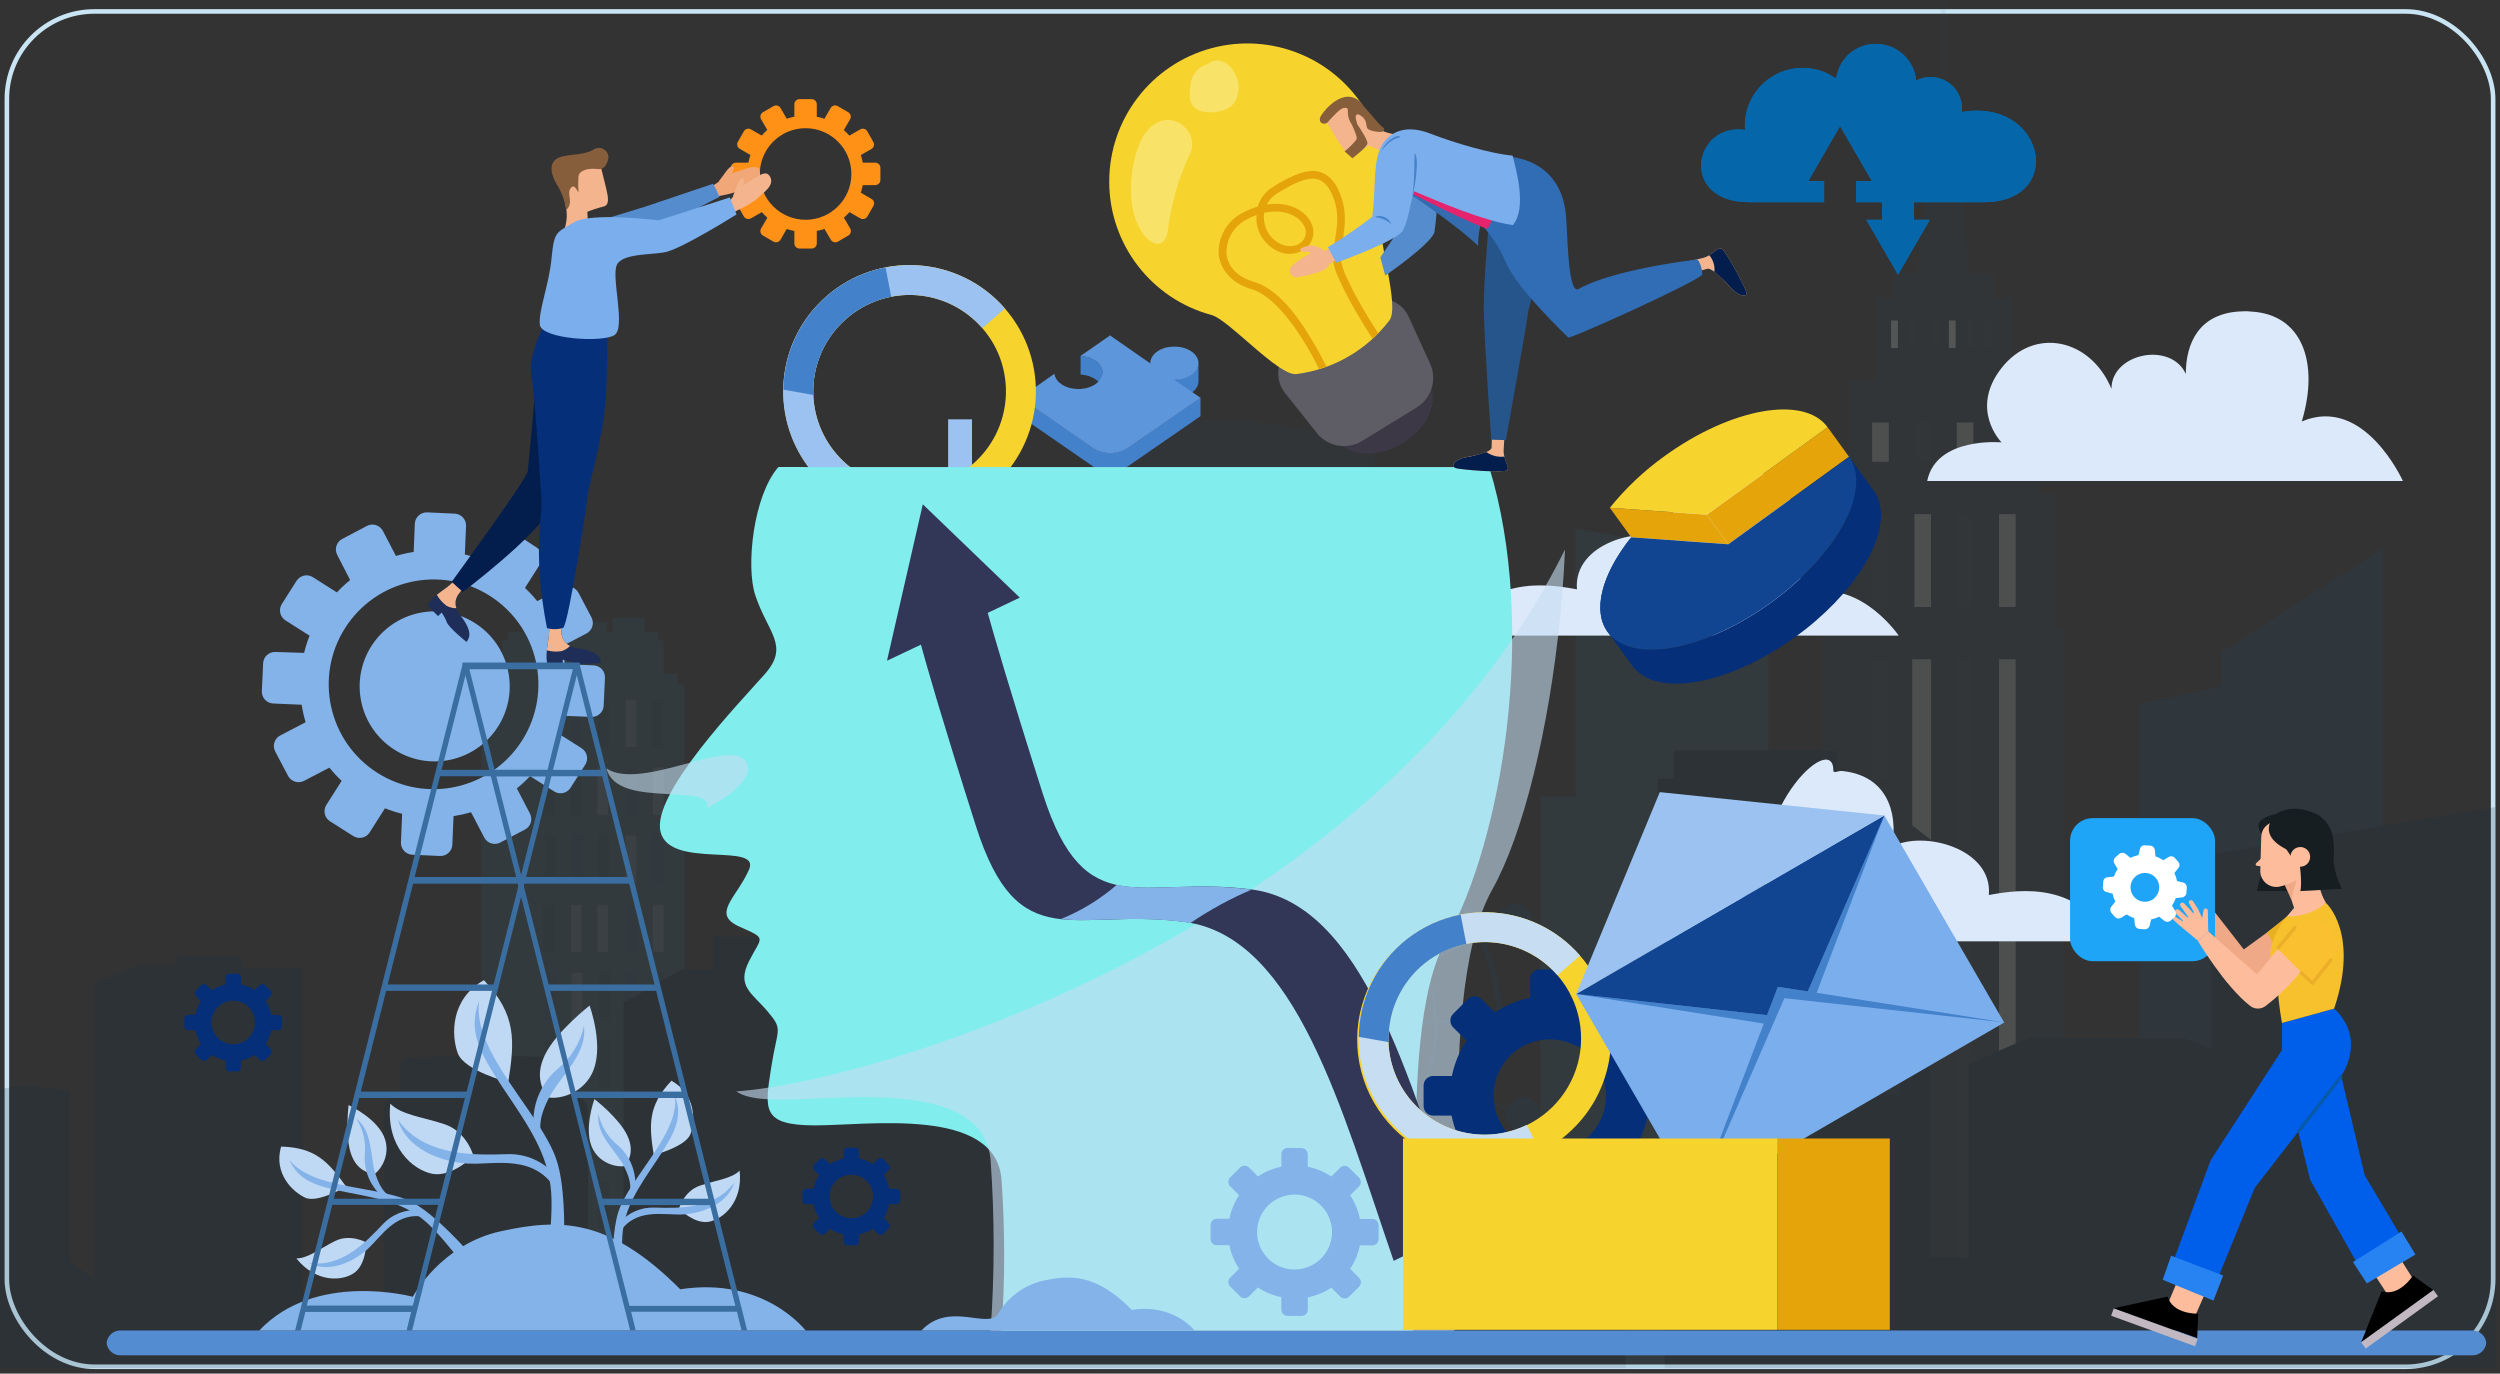 <svg id="epFJicesg3b1" xmlns="http://www.w3.org/2000/svg" xmlns:xlink="http://www.w3.org/1999/xlink" viewBox="0 0 546 300" shape-rendering="geometricPrecision" text-rendering="geometricPrecision"><rect x="0" y="0" width="546" height="300" fill="#333333" stroke="none"/><style><![CDATA[#epFJicesg3b4_to {animation: epFJicesg3b4_to__to 3000ms linear infinite normal forwards}@keyframes epFJicesg3b4_to__to { 0% {transform: translate(213.545px,105.66px)} 100% {transform: translate(213.545px,29.04px)}} #epFJicesg3b9_to {animation: epFJicesg3b9_to__to 3000ms linear infinite normal forwards}@keyframes epFJicesg3b9_to__to { 0% {transform: translate(175.95px,37.965px)} 100% {transform: translate(222.17px,124.15px)}} #epFJicesg3b182_tr {animation: epFJicesg3b182_tr__tr 3000ms linear infinite normal forwards}@keyframes epFJicesg3b182_tr__tr { 0% {transform: translate(94.685px,149.455px) rotate(392.425deg)} 100% {transform: translate(94.685px,149.455px) rotate(784.604deg)}} #epFJicesg3b307_tr {animation: epFJicesg3b307_tr__tr 3000ms linear infinite normal forwards}@keyframes epFJicesg3b307_tr__tr { 0% {transform: translate(468.43px,193.795px) rotate(228.895deg)} 100% {transform: translate(468.43px,193.795px) rotate(595.638deg)}}]]></style><g style="isolation:isolate"><g><g id="epFJicesg3b4_to" transform="translate(213.545,105.66)"><g transform="translate(-212.315,-24.31)"><path d="M0,0h5.22v28.16h-5.22L0,0Z" transform="translate(205.84 10.23)" fill="#9bc2f0"/><path d="M0,0h5.22v9.36h-5.22L0,0Z" transform="translate(197.43 29.03)" fill="#9bc2f0"/><path d="M0,0h5.22v18.95h-5.22L0,0Z" transform="translate(213.91 19.44)" fill="#9bc2f0"/><path d="M0,0h5.22v14.08h-5.22L0,0Z" transform="translate(221.98 24.31)" fill="#9bc2f0"/></g></g><g id="epFJicesg3b9_to" transform="translate(175.95,37.965)"><path d="M177.26,21.65c.301-0.0.59.12.803.334s.33.504.327.806v2.72c.566.103,1.124.247,1.67.43l1.35-2.35c.317-.538,1.008-.721,1.55-.41l2.28,1.32c.262.149.454.396.533.687s.038.602-.113.863l-1.37,2.36c.43.375.835.78,1.21,1.21l2.37-1.36c.258-.152.566-.194.856-.117s.536.267.684.527L190.73,31c.152.258.194.566.117.856s-.267.536-.527.684L188,33.86c.178.544.322,1.098.43,1.66h2.72c.622.005,1.125.508,1.13,1.13v2.64c0.0.626-.504,1.135-1.13,1.14h-2.72c-.108.562-.252,1.116-.43,1.66l2.34,1.35c.261.15.451.399.528.69s.035.601-.118.86l-1.32,2.29c-.313.537-1.001.72-1.54.41l-2.37-1.36c-.375.43-.78.835-1.21,1.21l1.37,2.36c.151.261.192.571.113.863s-.271.539-.533.687L183,52.77c-.544.309-1.236.122-1.55-.42L180.06,50c-.547.178-1.105.322-1.67.43v2.72c.003.301-.115.59-.328.802s-.501.331-.802.328h-2.64c-.301.003-.59-.115-.802-.328s-.331-.501-.328-.802v-2.71c-.565-.108-1.123-.252-1.67-.43l-1.35,2.34c-.314.542-1.006.729-1.55.42l-2.28-1.32c-.262-.149-.454-.396-.533-.687s-.038-.602.113-.863l1.37-2.36c-.43-.375-.835-.78-1.21-1.21L164,47.69c-.539.31-1.227.127-1.54-.41L161.15,45c-.152-.26-.194-.569-.118-.86s.267-.539.528-.69l2.34-1.35c-.178-.544-.322-1.098-.43-1.66h-2.72c-.626-.005-1.13-.514-1.13-1.14v-2.65c.005-.622.508-1.125,1.13-1.13h2.7c.111-.565.258-1.123.44-1.67l-2.33-1.35c-.26-.149-.45-.395-.527-.684s-.035-.598.117-.856l1.32-2.29c.149-.26.395-.45.684-.527s.598-.035.856.117l2.34,1.34c.381-.431.789-.839,1.22-1.22l-1.35-2.33c-.151-.261-.192-.571-.113-.863s.271-.539.533-.687l2.28-1.32c.542-.311,1.233-.128,1.55.41l1.35,2.34c.545-.191,1.103-.341,1.67-.45v-2.69c-.003-.301.115-.591.327-.806s.501-.335.803-.334ZM175.94,28c-5.523,0-10,4.477-10,10s4.477,10,10,10s10-4.477,10-10v0c0-5.523-4.477-10-10-10Z" transform="translate(-175.95,-37.965)" fill="#ff9117"/></g><rect width="543" height="296" rx="19.11" ry="19.11" transform="translate(1.5 2.5)" fill="none" stroke="#c9e4f2" stroke-miterlimit="10"/><g opacity="0.33"><g clip-path="url(#epFJicesg3b154)"><g><g opacity="0.54"><polygon points="106.64,149.5 106.64,147.18 109.7,147.18 109.7,139.85 110.92,139.85 110.92,138.01 125.48,138.01 125.48,135.87 132.52,135.87 132.52,138.01 133.75,138.01 133.75,134.94 140.79,134.94 140.79,138.01 143.71,138.01 143.71,139.85 144.93,139.85 144.93,147.18 147.99,147.18 147.99,149.5 149.52,149.5 149.52,340.63 105.11,340.63 105.11,149.5 106.64,149.5" opacity="0.79" fill="#2a607c"/><rect width="2.34" height="10.34" rx="0" ry="0" transform="translate(142.44 182.44)" opacity="0.26" fill="#2a607c"/><rect width="2.34" height="10.34" rx="0" ry="0" transform="translate(136.64 182.44)" opacity="0.26" fill="#ebf1f3"/><rect width="2.34" height="10.34" rx="0" ry="0" transform="translate(130.58 182.44)" opacity="0.26" fill="#1b3f4e"/><rect width="2.34" height="10.34" rx="0" ry="0" transform="translate(124.81 182.44)" opacity="0.26" fill="#2a607c"/><rect width="2.34" height="10.34" rx="0" ry="0" transform="translate(119.02 182.44)" opacity="0.26" fill="#1b3f4e"/><rect width="2.34" height="10.34" rx="0" ry="0" transform="translate(119.02 152.8)" opacity="0.26" fill="#ebf1f3"/><rect width="2.34" height="10.34" rx="0" ry="0" transform="translate(142.57 167.62)" opacity="0.26" fill="#ebf1f3"/><rect width="2.34" height="10.34" rx="0" ry="0" transform="translate(136.78 167.62)" opacity="0.26" fill="#2a607c"/><rect width="2.34" height="10.34" rx="0" ry="0" transform="translate(142.44 152.8)" opacity="0.26" fill="#1b3f4e"/><rect width="2.34" height="10.34" rx="0" ry="0" transform="translate(136.64 152.8)" opacity="0.26" fill="#ebf1f3"/><rect width="2.34" height="10.34" rx="0" ry="0" transform="translate(130.47 167.62)" opacity="0.26" fill="#ebf1f3"/><rect width="2.34" height="10.34" rx="0" ry="0" transform="translate(124.68 167.62)" opacity="0.26" fill="#1b3f4e"/><rect width="2.34" height="10.34" rx="0" ry="0" transform="translate(118.62 167.62)" opacity="0.26" fill="#1b3f4e"/><rect width="2.34" height="10.34" rx="0" ry="0" transform="translate(142.57 242.07)" opacity="0.26" fill="#ebf1f3"/><rect width="2.34" height="10.34" rx="0" ry="0" transform="translate(136.78 242.07)" opacity="0.26" fill="#2a607c"/><rect width="2.34" height="10.34" rx="0" ry="0" transform="translate(130.47 242.07)" opacity="0.26" fill="#ebf1f3"/><rect width="2.34" height="10.34" rx="0" ry="0" transform="translate(124.68 242.07)" opacity="0.26" fill="#1b3f4e"/><rect width="2.34" height="10.34" rx="0" ry="0" transform="translate(118.62 242.07)" opacity="0.26" fill="#1b3f4e"/><rect width="2.34" height="10.34" rx="0" ry="0" transform="translate(130.61 152.8)" opacity="0.26" fill="#1b3f4e"/><rect width="2.34" height="10.34" rx="0" ry="0" transform="translate(124.81 152.8)" opacity="0.26" fill="#2a607c"/><rect width="2.34" height="10.34" rx="0" ry="0" transform="matrix(-1 0 0-1 121.36 222.77)" opacity="0.26" fill="#2a607c"/><rect width="2.34" height="10.34" rx="0" ry="0" transform="matrix(-1 0 0-1 127.16 222.77)" opacity="0.26" fill="#ebf1f3"/><rect width="2.34" height="10.34" rx="0" ry="0" transform="matrix(-1 0 0-1 133.22 222.77)" opacity="0.26" fill="#1b3f4e"/><rect width="2.34" height="10.34" rx="0" ry="0" transform="matrix(-1 0 0-1 138.99 222.77)" opacity="0.26" fill="#2a607c"/><rect width="2.34" height="10.34" rx="0" ry="0" transform="matrix(-1 0 0-1 144.77 222.77)" opacity="0.26" fill="#1b3f4e"/><rect width="2.34" height="10.34" rx="0" ry="0" transform="matrix(-1 0 0-1 144.77 237.59)" opacity="0.26" fill="#ebf1f3"/><rect width="2.34" height="10.34" rx="0" ry="0" transform="translate(142.57 197.61)" opacity="0.26" fill="#ebf1f3"/><rect width="2.34" height="10.34" rx="0" ry="0" transform="translate(136.78 197.61)" opacity="0.26" fill="#2a607c"/><rect width="2.34" height="10.34" rx="0" ry="0" transform="matrix(-1 0 0-1 121.36 237.59)" opacity="0.26" fill="#1b3f4e"/><rect width="2.34" height="10.34" rx="0" ry="0" transform="matrix(-1 0 0-1 127.16 237.59)" opacity="0.26" fill="#2a607c"/><rect width="2.34" height="10.34" rx="0" ry="0" transform="translate(130.47 197.61)" opacity="0.26" fill="#ebf1f3"/><rect width="2.34" height="10.34" rx="0" ry="0" transform="translate(124.68 197.61)" opacity="0.26" fill="#ebf1f3"/><rect width="2.34" height="10.34" rx="0" ry="0" transform="translate(118.62 197.61)" opacity="0.26" fill="#1b3f4e"/><rect width="2.34" height="10.34" rx="0" ry="0" transform="matrix(-1 0 0-1 133.19 237.59)" opacity="0.26" fill="#1b3f4e"/><rect width="2.34" height="10.34" rx="0" ry="0" transform="matrix(-1 0 0-1 138.99 237.59)" opacity="0.26" fill="#ebf1f3"/><rect width="2.34" height="10.34" rx="0" ry="0" transform="translate(142.44 287.77)" opacity="0.26" fill="#2a607c"/><rect width="2.34" height="10.34" rx="0" ry="0" transform="translate(136.64 287.77)" opacity="0.26" fill="#ebf1f3"/><rect width="2.34" height="10.34" rx="0" ry="0" transform="translate(130.58 287.77)" opacity="0.26" fill="#1b3f4e"/><rect width="2.34" height="10.34" rx="0" ry="0" transform="translate(124.81 287.77)" opacity="0.26" fill="#2a607c"/><rect width="2.34" height="10.34" rx="0" ry="0" transform="translate(119.02 287.77)" opacity="0.26" fill="#1b3f4e"/><rect width="2.34" height="10.34" rx="0" ry="0" transform="translate(119.02 258.13)" opacity="0.26" fill="#ebf1f3"/><rect width="2.34" height="10.34" rx="0" ry="0" transform="translate(142.57 272.95)" opacity="0.26" fill="#ebf1f3"/><rect width="2.34" height="10.34" rx="0" ry="0" transform="translate(136.78 272.95)" opacity="0.26" fill="#2a607c"/><rect width="2.34" height="10.34" rx="0" ry="0" transform="translate(142.44 258.13)" opacity="0.26" fill="#1b3f4e"/><rect width="2.34" height="10.34" rx="0" ry="0" transform="translate(136.64 258.13)" opacity="0.26" fill="#ebf1f3"/><rect width="2.34" height="10.34" rx="0" ry="0" transform="translate(130.47 272.95)" opacity="0.26" fill="#ebf1f3"/><rect width="2.34" height="10.34" rx="0" ry="0" transform="translate(124.68 272.95)" opacity="0.26" fill="#1b3f4e"/><rect width="2.34" height="10.34" rx="0" ry="0" transform="translate(118.62 272.95)" opacity="0.26" fill="#1b3f4e"/><rect width="2.34" height="10.34" rx="0" ry="0" transform="translate(130.61 258.13)" opacity="0.26" fill="#1b3f4e"/><rect width="2.34" height="10.34" rx="0" ry="0" transform="translate(124.81 258.13)" opacity="0.26" fill="#2a607c"/><polygon points="344.14,173.95 344.14,150.28 344.14,145.15 344.14,115.5 372.64,120.34 372.64,145.15 382.68,145.15 382.68,136.6 386.19,136.6 386.19,311.67 382.68,311.67 359.32,311.67 344.14,311.67 336.43,311.67 336.43,173.95 344.14,173.95" opacity="0.79" fill="#2a607c"/><path d="M235.27,224.28c-.061,12.59,4.827,24.7,13.61,33.72c8.602,8.921,20.462,13.961,32.855,13.961s24.253-5.04,32.855-13.961c18.145-18.803,18.145-48.597,0-67.4-8.602-8.921-20.462-13.961-32.855-13.961s-24.253,5.04-32.855,13.961c-8.774,9.01-13.661,21.104-13.61,33.68Zm91.67,0c.058,12.243-4.697,24.019-13.24,32.79-8.37,8.678-19.908,13.58-31.965,13.58s-23.595-4.902-31.965-13.58c-17.655-18.295-17.655-47.285,0-65.58c8.37-8.678,19.908-13.58,31.965-13.58s23.595,4.902,31.965,13.58c8.544,8.77,13.299,20.546,13.24,32.79Z" fill="#1e4567"/><path d="M249.75,224.28c0-18.09,14.35-32.81,32-32.81s32,14.72,32,32.81-14.34,32.8-32,32.8-32-14.71-32-32.8Zm.21,0c0,18,14.25,32.59,31.77,32.59s31.78-14.62,31.78-32.59-14.26-32.59-31.78-32.59-31.73,14.62-31.73,32.59Z" fill="#1e4567"/><path d="M249.54,224.28c0-18.21,14.44-33,32.19-33s32.19,14.81,32.19,33-14.44,33-32.19,33-32.19-14.8-32.19-33Zm.63,0c0,17.85,14.16,32.37,31.56,32.37s31.57-14.52,31.57-32.37-14.16-32.38-31.57-32.38-31.56,14.53-31.56,32.38Z" fill="#1e4567"/><ellipse rx="2.54" ry="2.6" transform="translate(281.73 224.28)" fill="#1e4567"/><polygon points="236.26,309.69 281.73,223.72 327.21,309.69 327.94,309.27 281.73,221.91 235.52,309.27 236.26,309.69" fill="#1e4567"/><polygon points="244.84,264.98 318.94,183.87 318.63,183.58 244.53,264.69 244.84,264.98" fill="#1e4567"/><polygon points="263.92,276.76 299.94,171.93 299.55,171.79 263.52,276.62 263.92,276.76" fill="#1e4567"/><polygon points="321.13,262.44 321.42,262.12 242.34,186.12 242.05,186.43 321.13,262.44" fill="#1e4567"/><polygon points="227.58,226.3 335.89,222.69 335.88,222.26 227.57,225.87 227.58,226.3" fill="#1e4567"/><polygon points="283.28,279.83 283.7,279.82 280.18,168.72 279.76,168.74 283.28,279.83" fill="#1e4567"/><polygon points="302.12,275.77 302.51,275.61 261.34,172.79 260.95,172.95 302.12,275.77" fill="#1e4567"/><polygon points="332.51,243.68 332.65,243.28 230.96,204.87 230.81,205.28 332.51,243.68" fill="#1e4567"/><polygon points="232.63,247.77 331.02,201.18 330.84,200.79 232.45,247.38 232.63,247.77" fill="#1e4567"/><path d="M315.11,183.72c.049,2.07,1.759,3.712,3.829,3.68s3.726-1.729,3.71-3.799-1.699-3.74-3.769-3.741c-2.106.027-3.792,1.754-3.77,3.86Z" fill="#1e4567"/><ellipse rx="3.77" ry="3.87" transform="translate(330.93 201.21)" fill="#1e4567"/><path d="M332.66,222.47c.055,2.068,1.766,3.706,3.835,3.669s3.721-1.733,3.704-3.802-1.7-3.737-3.769-3.738c-1.013.013-1.98.428-2.687,1.154s-1.097,1.703-1.083,2.716Z" fill="#1e4567"/><path d="M328.81,243.48c.055,2.068,1.766,3.706,3.835,3.669s3.721-1.733,3.704-3.802-1.7-3.737-3.769-3.738c-1.013.013-1.98.428-2.687,1.154s-1.097,1.703-1.083,2.716Z" fill="#1e4567"/><ellipse rx="3.77" ry="3.87" transform="translate(321.27 262.28)" fill="#1e4567"/><ellipse rx="3.77" ry="3.87" transform="translate(302.32 275.96)" fill="#1e4567"/><ellipse rx="3.77" ry="3.87" transform="translate(283.49 279.82)" fill="#1e4567"/><ellipse rx="3.77" ry="3.87" transform="translate(263.52 276.77)" fill="#1e4567"/><ellipse rx="3.77" ry="3.87" transform="translate(243.95 266.15)" fill="#1e4567"/><ellipse rx="3.77" ry="3.87" transform="translate(231.85 247.35)" fill="#1e4567"/><path d="M223.34,226.08c.044,2.078,1.757,3.731,3.836,3.7s3.741-1.734,3.723-3.812-1.711-3.752-3.789-3.747c-2.106.027-3.792,1.754-3.77,3.86Z" fill="#1e4567"/><ellipse rx="3.77" ry="3.87" transform="translate(230.89 205.08)" fill="#1e4567"/><ellipse rx="3.77" ry="3.87" transform="translate(242.19 186.28)" fill="#1e4567"/><ellipse rx="3.77" ry="3.87" transform="translate(261.15 172.6)" fill="#1e4567"/><ellipse rx="3.77" ry="3.87" transform="translate(279.72 167.37)" fill="#1e4567"/><ellipse rx="3.77" ry="3.87" transform="translate(299.94 171.23)" fill="#1e4567"/><polygon points="485.21,149.9 485.21,142.39 520.46,119.74 520.46,142.39 520.46,153.72 520.46,309.47 467.25,309.47 467.25,153.72 485.21,149.9" fill="#1e4567"/><path d="M400.17,137.51v-29.45h3.69v-24.94h5.83v-18h3.74v-5.35h5.48L421.41,29h-2.75v-1.59h3.74v-5.17c-.008-.31.108-.611.321-.836s.508-.356.819-.364h.36v-32.9h1v32.86h.37c.642.022,1.147.558,1.13,1.2v5.17h3.74v1.63h-2.74l2.49,30.77h5.48v5.31h3.74v18h6.28v24.94h3.69v29.45h1.75v174.2h-52.83v-174.16Z" opacity="0.3" fill="#2a607c"/><polygon points="239.73,107.84 239.73,98.19 241.6,98.1 241.6,94.49 252.36,91.76 272,91.76 292.58,95.03 300.06,98.84 300.06,101.72 301.93,101.87 301.93,111.05 300.06,110.69 300.06,113.69 301.93,114.27 301.93,309.47 239.73,309.47 239.73,111.51 241.6,111.19 241.6,107.84 239.73,107.84" opacity="0.3" fill="#2a607c"/><polygon points="268.93,309.47 268.93,186.2 260.97,183.91 260.97,175.9 247.69,170.94 247.69,157.2 233.28,148.42 226.08,150.33 226.08,164.83 220.39,166.36 220.39,173.23 215.46,174.37 215.46,182.01 210.53,183.15 210.53,309.47 268.93,309.47" fill="#1e4567"/><path d="M-11.87,236.25v75.42h567.08v-121.67l-7-14.26-65.3,10.81v42.35l-6.18-2.19h-33.61l-13.05,5.66v42.23h-8.56v-83.38l-9-7.43h-9.79v-10.61h2v-3.09h-3.52v-6.18h-35.62v6.18h-3.52v3.09h1.51v128.7h-8.57v-36.38h-5.53v-5.73h-4.47v-3.7h-45.06l-2.5-30.55v0h1.13v-.6h-2.65v-6.4c.433-.142.727-.544.73-1c0-.569-.461-1.03-1.03-1.03s-1.03.461-1.03,1.03c.005.458.303.862.74,1v6.4h-2.73v.6h1.4l-.33,5v0l-.6,8.86c-.036.065-.036.145,0,.21l-.36,5.39c-.069.084-.069.206,0,.29l-.73,10.84h-4.64v4h-7.53v23.76h-27.67v-64.87h-13.55v-5.66h-11.59v-3.09h-36.09v-5.67h-35.14v7.21h-7L136.2,219v52h-7.78v-28.48c-.081-1.837-1.632-3.263-3.47-3.19v.23-6.93c-.043-.913-.817-1.62-1.73-1.58-11.385-.62-22.795-.62-34.18,0-.913-.04-1.687.667-1.73,1.58v6.93l-.05-.23c-1.836-.073-3.384,1.354-3.46,3.19v52.16h-17.62v-83.4h-13.55v-2.58h-14.06v2.06h-8.57l-9.54,4.12v64.46l-5.27-4v-37.15L5.34,237l-12.48,2v-2.72l-2.58-.78Zm304.93,9.42l2.43,2.51-2.79,2.93Zm2.74,2.83l3.18,3.29-3,3.27-3.17-3.37Zm-2.66-3.4l2.64-2.71l2.64,2.71-2.62,2.75Zm2.64-7.93l2.23,2.29-2.23,2.29-2.23-2.29Zm0-.64L294,234.65l1.81-1.89l1.85,1.89ZM293.45,240l2,2.07-2.32,2.38Zm.33-4.88l1.69,1.73-1.94,2Zm.27-4.11l1.4,1.43-1.61,1.68Zm.35-5.07l1.1,1.7-1.36,2Zm2.51-.44l-1.14,1.73-1.13-1.73Zm.42,4.14l-1.3-2l1-1.52Zm0,.83l-1.58,1.65-1.61-1.65l1.61-2.43Zm.36,3.64l-1.63-1.67l1.37-1.43Zm.39,4.79l-2-2.05l1.69-1.73Zm.47,5.71l-2.47-2.54l2.09-2.14Zm.55,6.66l-3-3.1l2.53-2.64Zm-2.23,4.8l-.63-.68l2.94-3.17.31,3.85Zm-1.26,0l.32-.35.32.35Zm-3.26,0l.26-3.88l3,3.2-.62.68Z" fill="#0e2e43"/><rect width="2.79" height="7.43" rx="0" ry="0" transform="matrix(-1 0 0-1 393.39 202.65)" opacity="0.6" fill="#254356"/><rect width="2.79" height="7.43" rx="0" ry="0" transform="matrix(-1 0 0-1 386.43 202.65)" opacity="0.6" fill="#19272c"/><rect width="2.79" height="7.43" rx="0" ry="0" transform="matrix(-1 0 0-1 378.71 202.65)" opacity="0.6" fill="#ebf1f3"/><rect width="2.79" height="7.43" rx="0" ry="0" transform="matrix(-1 0 0-1 414.87 202.65)" opacity="0.6" fill="#ebf1f3"/><rect width="2.79" height="7.43" rx="0" ry="0" transform="matrix(-1 0 0-1 407.9 202.65)" opacity="0.6" fill="#19272c"/><rect width="2.79" height="7.43" rx="0" ry="0" transform="matrix(-1 0 0-1 400.18 202.65)" opacity="0.6" fill="#ebf1f3"/><rect width="2.79" height="7.43" rx="0" ry="0" transform="matrix(-1 0 0-1 371.92 202.65)" opacity="0.6" fill="#19272c"/><rect width="2.79" height="7.43" rx="0" ry="0" transform="matrix(-1 0 0-1 393.39 220.82)" opacity="0.6" fill="#ebf1f3"/><rect width="2.79" height="7.43" rx="0" ry="0" transform="matrix(-1 0 0-1 386.43 220.82)" opacity="0.6" fill="#19272c"/><rect width="2.79" height="7.43" rx="0" ry="0" transform="matrix(-1 0 0-1 378.71 220.82)" opacity="0.6" fill="#254356"/><rect width="2.79" height="7.43" rx="0" ry="0" transform="matrix(-1 0 0-1 414.87 220.82)" opacity="0.6" fill="#19272c"/><rect width="2.79" height="7.43" rx="0" ry="0" transform="matrix(-1 0 0-1 407.9 220.82)" opacity="0.6" fill="#254356"/><rect width="2.79" height="7.43" rx="0" ry="0" transform="matrix(-1 0 0-1 400.18 220.82)" opacity="0.6" fill="#254356"/><rect width="2.79" height="7.43" rx="0" ry="0" transform="matrix(-1 0 0-1 371.92 220.82)" opacity="0.6" fill="#19272c"/><rect width="2.79" height="7.43" rx="0" ry="0" transform="matrix(-1 0 0-1 393.39 239.01)" opacity="0.6" fill="#254356"/><rect width="2.79" height="7.43" rx="0" ry="0" transform="matrix(-1 0 0-1 386.43 239.01)" opacity="0.6" fill="#19272c"/><rect width="2.79" height="7.43" rx="0" ry="0" transform="matrix(-1 0 0-1 378.71 239.01)" opacity="0.6" fill="#ebf1f3"/><rect width="2.79" height="7.43" rx="0" ry="0" transform="matrix(-1 0 0-1 414.87 239.01)" opacity="0.6" fill="#254356"/><rect width="2.79" height="7.43" rx="0" ry="0" transform="matrix(-1 0 0-1 407.9 239.01)" opacity="0.6" fill="#ebf1f3"/><rect width="2.79" height="7.43" rx="0" ry="0" transform="matrix(-1 0 0-1 400.18 239.01)" opacity="0.6" fill="#19272c"/><rect width="2.79" height="7.43" rx="0" ry="0" transform="matrix(-1 0 0-1 371.92 239.01)" opacity="0.6" fill="#19272c"/><rect width="2.79" height="7.43" rx="0" ry="0" transform="matrix(-1 0 0-1 393.39 257.19)" opacity="0.6" fill="#ebf1f3"/><rect width="2.79" height="7.43" rx="0" ry="0" transform="matrix(-1 0 0-1 386.43 257.19)" opacity="0.6" fill="#19272c"/><rect width="2.79" height="7.43" rx="0" ry="0" transform="matrix(-1 0 0-1 378.71 257.19)" opacity="0.6" fill="#19272c"/><rect width="2.79" height="7.43" rx="0" ry="0" transform="matrix(-1 0 0-1 400.18 257.19)" opacity="0.6" fill="#19272c"/><rect width="2.79" height="7.43" rx="0" ry="0" transform="matrix(-1 0 0-1 371.92 257.19)" opacity="0.6" fill="#254356"/><rect width="2.79" height="7.43" rx="0" ry="0" transform="matrix(-1 0 0-1 393.39 275.38)" opacity="0.6" fill="#19272c"/><rect width="2.79" height="7.43" rx="0" ry="0" transform="matrix(-1 0 0-1 386.43 275.38)" opacity="0.6" fill="#19272c"/><rect width="2.79" height="7.43" rx="0" ry="0" transform="matrix(-1 0 0-1 378.71 275.38)" opacity="0.6" fill="#ebf1f3"/><rect width="2.79" height="7.43" rx="0" ry="0" transform="matrix(-1 0 0-1 371.92 275.38)" opacity="0.6" fill="#ebf1f3"/><rect width="1.48" height="6" rx="0" ry="0" transform="matrix(-1 0 0-1 434.92 75.99)" opacity="0.2" fill="#2a607c"/><rect width="1.48" height="6" rx="0" ry="0" transform="matrix(-1 0 0-1 431.02 75.99)" opacity="0.1" fill="#2a607c"/><rect width="1.48" height="6" rx="0" ry="0" transform="matrix(-1 0 0-1 427.11 75.99)" fill="#ebf1f3"/><rect width="1.48" height="6" rx="0" ry="0" transform="matrix(-1 0 0-1 423.21 75.99)" opacity="0.2" fill="#2a607c"/><rect width="1.48" height="6" rx="0" ry="0" transform="matrix(-1 0 0-1 418.4 75.99)" opacity="0.1" fill="#2a607c"/><rect width="1.48" height="6" rx="0" ry="0" transform="matrix(-1 0 0-1 414.5 75.99)" fill="#ebf1f3"/><rect width="3.62" height="8.57" rx="0" ry="0" transform="matrix(-1 0 0-1 440.21 100.85)" opacity="0.2" fill="#2a607c"/><rect width="3.62" height="8.57" rx="0" ry="0" transform="matrix(-1 0 0-1 430.98 100.85)" opacity="0.8" fill="#ebf1f3"/><rect width="3.62" height="8.57" rx="0" ry="0" transform="matrix(-1 0 0-1 421.73 100.85)" opacity="0.1" fill="#2a607c"/><rect width="3.62" height="8.57" rx="0" ry="0" transform="matrix(-1 0 0-1 412.5 100.85)" opacity="0.8" fill="#ebf1f3"/><rect width="3.62" height="20.28" rx="0" ry="0" transform="matrix(-1 0 0-1 440.21 132.56)" opacity="0.8" fill="#ebf1f3"/><rect width="3.62" height="20.28" rx="0" ry="0" transform="matrix(-1 0 0-1 430.98 132.56)" opacity="0.2" fill="#2a607c"/><rect width="3.62" height="20.28" rx="0" ry="0" transform="matrix(-1 0 0-1 421.73 132.56)" opacity="0.8" fill="#ebf1f3"/><rect width="3.62" height="20.28" rx="0" ry="0" transform="matrix(-1 0 0-1 412.5 132.56)" opacity="0.1" fill="#2a607c"/><polygon points="440.21,143.98 440.21,227.9 436.59,229.47 436.59,143.98 440.21,143.98" opacity="0.8" fill="#ebf1f3"/><polygon points="429.89,274.6 427.35,274.6 427.35,143.98 430.97,143.98 430.97,231.91 429.89,232.38 429.89,274.6" opacity="0.1" fill="#2a607c"/><polygon points="417.65,180.26 421.74,183.43 421.74,143.98 417.65,143.98 417.65,180.26" opacity="0.8" fill="#ebf1f3"/><rect width="3.62" height="26.28" rx="0" ry="0" transform="matrix(-1 0 0-1 412.5 170.27)" opacity="0.2" fill="#2a607c"/><rect width="4.17" height="9.67" rx="0" ry="0" transform="matrix(-1 0 0-1 247.52 235.29)" opacity="0.6" fill="#19272c"/><rect width="4.17" height="9.67" rx="0" ry="0" transform="matrix(-1 0 0-1 236.87 235.29)" opacity="0.6" fill="#ebf1f3"/><rect width="4.17" height="9.67" rx="0" ry="0" transform="matrix(-1 0 0-1 247.52 251.58)" opacity="0.6" fill="#ebf1f3"/><rect width="4.17" height="9.67" rx="0" ry="0" transform="matrix(-1 0 0-1 236.87 251.58)" opacity="0.6" fill="#19272c"/><rect width="4.17" height="9.67" rx="0" ry="0" transform="matrix(-1 0 0-1 226.22 235.29)" opacity="0.6" fill="#254356"/></g></g><clipPath id="epFJicesg3b154"><rect width="545" height="349.38" rx="0" ry="0" transform="translate(0-50.54)" fill="none"/></clipPath></g></g><path style="mix-blend-mode:color-dodge" d="M428.45,24.46c.292-2.514-.83-4.983-2.915-6.416s-4.792-1.597-7.035-.424c-.237-2.458-1.486-4.706-3.447-6.207s-4.458-2.117-6.893-1.703c-1.653.312-3.191,1.065-4.45,2.18-1.454,1.422-2.405,3.279-2.71,5.29-3.976-2.845-9.241-3.131-13.501-.732s-6.748,7.047-6.379,11.922c-11.32-1.65-14.47,15.79.86,15.79h16.41v-4.62h-3.46l6.94-12l6.94,12h-3.46v4.62h5.7v3.84h-3.46l6.94,12l6.94-12h-3.47v-3.84h15.23c18.04,0,13.41-22.8-4.78-19.7Z" fill="#0567aa"/><g style="mix-blend-mode:color-dodge"><path d="M409.59,9.61v.31c4.439-.046,8.175,3.312,8.6,7.73v.45l.41-.21c.928-.48,1.956-.733,3-.74.532.003,1.062.067,1.58.19c3.178.804,5.275,3.832,4.91,7.09l-.05.41.41-.07c1.077-.188,2.167-.285,3.26-.29c7.88,0,12.59,5.45,12.59,10.72.027,2.291-.944,4.481-2.66,6-2,1.75-4.88,2.67-8.45,2.67h-15.49v4.5h3.23l-6.4,11.09-6.41-11.09h3.24v-4.5h-5.7v-4h3.68l-.26-.46-6.94-12-.27-.46-.27.46-6.94,12-.27.46h3.69v4h-16.08c-4.38,0-7.65-1.48-9.21-4.17-1.269-2.289-1.227-5.08.11-7.33c1.391-2.403,3.984-3.853,6.76-3.78.482.003.963.039,1.44.11l.38.05v-.38c-.259-3.411.917-6.776,3.244-9.284s5.595-3.931,9.016-3.926c.596-.002,1.191.041,1.78.13c1.93.282,3.765,1.023,5.35,2.16l.41.3.08-.51c.292-1.944,1.212-3.738,2.62-5.11c1.192-1.073,2.649-1.809,4.22-2.13.46-.068.925-.101,1.39-.1v-.29m0,0c-.478.004-.956.038-1.43.1-1.653.312-3.191,1.065-4.45,2.18-1.454,1.422-2.405,3.279-2.71,5.29-2.128-1.535-4.686-2.358-7.31-2.35-5.181.016-9.83,3.184-11.74,8-.691,1.76-.975,3.654-.83,5.54-.49-.07-.985-.107-1.48-.11-10.09,0-12.29,15.9,2.34,15.9h16.41v-4.62h-3.46l6.94-12l6.94,12h-3.46v4.62h5.7v3.84h-3.46l6.94,12l6.94-12h-3.47v-3.84h15.23c16.88,0,13.89-20-1.48-20-1.109.007-2.216.104-3.31.29.4-3.422-1.799-6.61-5.14-7.45-.54-.13-1.094-.198-1.65-.2-1.097.003-2.178.271-3.15.78-.441-4.576-4.313-8.052-8.91-8Z" fill="#0567aa"/></g><path d="M539.86,296h-513.44c-1.603.082-2.987-1.112-3.14-2.71v0c.153-1.598,1.537-2.792,3.14-2.71h513.44c1.603-.082,2.987,1.112,3.14,2.71v0c-.153,1.598-1.537,2.792-3.14,2.71Z" fill="#538cd0"/><path d="M489.69,68c-9.46.27-12.31,7-12.31,13.67-3.25-7.15-16.24-4.55-16.24,3.25-4.55-11-16.88-13.64-24-4.55s0,16.24,0,16.24-14.29-1.3-16.24,8.44h103.89c0,0-8.44-18.83-22.08-13c3.89-13,0-23.38-11-24q-1.07-.13-2.02-.05Z" fill="#dce9fa"/><path d="M378.37,101.61c-.613-.04-1.227-.04-1.84,0-9.64.92-12.4,8.73-11,16.53-6.89-3.67-22,.46-21.12,10.57-7.35-1.38-19.75-2.76-26.64,10.1h96.9c0,0-9.64-14.24-22.5-8.27c6-18.94-4.5-28.6-13.78-29Z" fill="#dce9fa"/><path d="M400.41,168.31c0-9.3-19.81,10-13.78,29-12.86-6-22.51,8.27-22.51,8.27h96.88c-6.89-12.86-19.29-11.49-26.64-10.11.92-10.1-14.24-14.23-21.13-10.56c1.38-7.81-1.37-15.62-11-16.53-.6-.06-1.83.57-1.83-.05Z" fill="#dce9fa"/><g><g><path d="M236,77.73c.303.011.604.048.9.11.291.05.579.12.86.21.529.166,1.031.409,1.49.72.126.085.246.179.36.28.11.09.21.19.31.29.183.191.344.403.48.63.122.212.219.436.29.67.059.225.09.457.09.69v4.08c0-.233-.03-.465-.09-.69-.069-.237-.166-.466-.29-.68-.138-.226-.299-.437-.48-.63-.1-.1-.2-.2-.31-.29-.111-.101-.232-.191-.36-.27-.222-.16-.46-.297-.71-.41-.252-.125-.513-.232-.78-.32-.281-.09-.569-.16-.86-.21-.297-.057-.598-.094-.9-.11Z" fill="#4481cb"/><path d="M262.19,86.82v4.07l-15.94,11c-2.293,1.44-5.207,1.44-7.5,0l-15.92-11v-4.06l15.92,11c2.293,1.44,5.207,1.44,7.5,0Z" fill="#4481cb"/><path d="M261.75,79.17v4.07c.002.237-.032.473-.1.7-.067.233-.161.458-.28.67-.136.227-.297.439-.48.63-.1.1-.2.2-.31.29l-.36.28c-.13.08-.26.17-.4.24l-.43.22c-.146.069-.297.129-.45.18l-.48.16-.5.11c-.17,0-.34.06-.51.09h-.53-.53v-4.02h.53.53l.51-.08c.169-.029.336-.069.5-.12.163-.041.323-.091.48-.15l.45-.18.43-.22.4-.25.36-.27.31-.29c.179-.195.339-.406.48-.63.12-.215.214-.443.28-.68.075-.243.108-.496.1-.75Z" fill="#4481cb"/><path d="M242.56,73.17v0v4.07v0Z" fill="#5e96db"/></g><path d="M242.56,73.17L236,77.73c.303.011.604.048.9.11.291.05.579.12.86.21.269.084.53.191.78.32.246.115.484.249.71.4.126.085.246.179.36.28.11.09.21.19.31.29.183.191.344.403.48.63.124.211.221.436.29.67.12.456.12.934,0,1.39-.069.234-.166.459-.29.67-.136.227-.297.439-.48.63-.1.1-.2.2-.31.29-.114.101-.234.195-.36.28l-.4.25c-.14.07-.28.15-.42.21-.292.139-.597.25-.91.33-.328.093-.662.16-1,.2-.331.048-.665.072-1,.07-.335.001-.669-.022-1-.07-.338-.04-.672-.107-1-.2-.313-.08-.618-.191-.91-.33-.14-.06-.28-.14-.42-.21l-.4-.25c-.209-.147-.407-.311-.59-.49-.164-.171-.315-.355-.45-.55-.124-.187-.224-.389-.3-.6-.079-.203-.133-.414-.16-.63l-.36.25-7.1,5l15.92,11c2.293,1.44,5.207,1.44,7.5,0l15.94-11-5.8-4h.53.53l.51-.08c.169-.029.336-.069.5-.12.163-.041.323-.091.48-.15l.45-.18.43-.22.4-.25.36-.27.31-.29c.179-.195.339-.406.48-.63.12-.215.214-.443.28-.68.068-.224.102-.456.1-.69.001-.234-.033-.466-.1-.69-.066-.234-.16-.459-.28-.67-.136-.227-.297-.439-.48-.63l-.31-.3-.36-.27-.4-.25-.43-.22c-.295-.132-.599-.243-.91-.33-.328-.089-.663-.156-1-.2-.332-.04-.666-.06-1-.06-.334 0-.668.02-1,.06-.337.045-.671.112-1,.2-.311.089-.615.199-.91.33-.14.07-.29.14-.42.22l-.4.25c-.13.09-.24.18-.35.27-.11.089-.214.186-.31.29-.187.194-.352.409-.49.64-.128.219-.225.455-.29.7-.034.118-.057.238-.07.36c0,.12,0,.24,0,.36l-8.72-6.06Z" fill="#5e96db"/></g><g><path d="M180.57,64.65c-11.499,9.991-12.721,27.411-2.73,38.91s27.411,12.721,38.91,2.73v0c5.522-4.798,8.912-11.592,9.424-18.89s-1.896-14.499-6.694-20.02v0c-4.798-5.522-11.592-8.912-18.89-9.424s-14.499,1.896-20.02,6.694Zm4.29,4.94c4.207-3.67,9.703-5.513,15.272-5.123s10.754,2.982,14.408,7.203v0c7.622,8.77,6.69,22.058-2.08,29.68s-22.058,6.69-29.68-2.08v0c-3.67-4.207-5.513-9.703-5.123-15.272s2.982-10.754,7.203-14.408Z" fill="#f6d32d"/><path d="M180.57,64.65c5.522-4.798,12.723-7.206,20.02-6.694s14.092,3.902,18.89,9.424v0l-4.94,4.29c-3.654-4.221-8.839-6.813-14.408-7.203s-11.065,1.453-15.272,5.123v0c-4.221,3.654-6.813,8.839-7.203,14.408s1.453,11.065,5.123,15.272v0c6.249,7.173,16.539,9.249,25.08,5.06l2.87,5.89c-12.435,6.103-27.468,2.025-35.113-9.526s-5.525-26.983,4.953-36.044Z" fill="#9bc2f0"/><path d="M181.69,63.74c3.427-2.679,7.44-4.509,11.71-5.34v0l1.24,6.41v0c-10.174,1.991-17.385,11.09-17,21.45L171.1,85.1c.108-8.357,4.004-16.214,10.59-21.36Z" fill="#4481cb"/></g><path d="M170,102c-5.49,6.29-7.13,21.72-5.05,28c2.75,8.27,7.58,11,2.07,17.24s-24.82,26.19-22.75,34.46s22.06,2.07,19.3,8.27-8.27,9.65-2.07,12.41s4.83,2.07,2.07,7.58.69,6.9,4.13,11s2.07,3.45.69,12.41-2.06,12.41,9.65,12.41s39.3-4.14,40.68,11.72c.786,11.016.786,22.074,0,33.09h89.61c4.82,0-4.83-63.42,7.58-85.48c12-21.36,20.09-68,9.33-103.1Z" fill="#82eded"/><g clip-path="url(#epFJicesg3b179)"><g><path style="mix-blend-mode:multiply" d="M351.28,95.77c-29.4,100-155.48,140.12-190.37,142.58s56.09,76.76,56.09,76.76l100.78-18.24L348,267.36l12.7-24l5.77-97.81Z" opacity="0.6" fill="#c7ddf2"/><path style="mix-blend-mode:multiply" d="M132.48,167.86c7.94,5.09,28.25-7.6,30.68-1s-20.63,16.14-25.51,13.7-5.17-12.67-5.17-12.67" opacity="0.6" fill="#c7ddf2"/></g><clipPath id="epFJicesg3b179"><path d="M169,63c-12.16,20.58-15.59,39.57-13.24,46.6c3.11,9.32,8.54,12.43,2.33,19.42s-28,29.52-25.63,38.84s24.85,2.33,21.75,9.32-9.32,10.87-2.33,14s5.43,2.33,2.33,8.54.77,7.77,4.66,12.43s2.33,3.88.77,14-2.33,14,10.88,14s44.27-4.66,45.82,13.2c.896,12.414.896,24.876,0,37.29h101c5.44,0-5.43-71.46,8.55-96.32c13.53-24.12,22.63-91.79,10.5-131.32Z" fill="none"/></clipPath></g><g><g id="epFJicesg3b182_tr" transform="translate(94.685,149.455) rotate(392.425)"><path d="M91.67,112.08c-.689-.003-1.35.269-1.838.755s-.762,1.146-.762,1.835v6.18c-1.295.244-2.571.578-3.82,1l-3.09-5.35c-.335-.604-.897-1.05-1.562-1.238s-1.377-.102-1.978.238l-5.24,3c-.596.343-1.031.909-1.209,1.573s-.085,1.372.259,1.967l3.09,5.34c-.997.871-1.933,1.81-2.8,2.81l-5.35-3.09c-.601-.343-1.314-.43-1.98-.242s-1.228.635-1.56,1.242l-3,5.24c-.347.595-.441,1.303-.263,1.968s.615,1.231,1.213,1.572L67.1,140c-.423,1.252-.757,2.531-1,3.83h-6.19c-.689-.003-1.35.269-1.838.755s-.762,1.146-.762,1.835v6c-0.0.689.274,1.349.762,1.835s1.149.758,1.838.755h6.23c.247,1.291.581,2.564,1,3.81L61.76,162c-.598.341-1.034.907-1.213,1.572s-.084,1.373.263,1.968l3,5.24c.333.606.895,1.054,1.56,1.242s1.379.101,1.98-.242l5.42-3.12c.86.985,1.785,1.91,2.77,2.77l-3.13,5.41c-.344.595-.437,1.303-.259,1.967s.613,1.23,1.209,1.573l5.24,3c.602.337,1.313.421,1.977.234s1.226-.631,1.563-1.234l3.1-5.37c1.245.422,2.518.756,3.81,1v6.23c-0.0.689.274,1.349.762,1.835s1.149.758,1.838.755h6c.689.003,1.35-.269,1.838-.755s.762-1.146.762-1.835v-6.24c1.292-.244,2.565-.578,3.81-1l3.1,5.37c.337.602.899,1.046,1.563,1.234s1.375.104,1.977-.234l5.24-3c.604-.335,1.05-.897,1.238-1.562s.102-1.377-.238-1.978l-3.13-5.41c.982-.862,1.908-1.788,2.77-2.77l5.41,3.12c.602.343,1.317.43,1.984.242s1.231-.635,1.566-1.242l3-5.24c.347-.595.441-1.303.263-1.968s-.615-1.231-1.213-1.572l-5.36-3.1c.419-1.246.753-2.519,1-3.81h6.23c.689.003,1.35-.269,1.838-.755s.762-1.146.762-1.835v-6c0-.689-.274-1.349-.762-1.835s-1.149-.758-1.838-.755h-6.23c-.247-1.291-.581-2.564-1-3.81l5.36-3.1c.598-.341,1.034-.907,1.213-1.572s.084-1.373-.263-1.968l-3-5.24c-.335-.607-.899-1.055-1.566-1.242s-1.382-.101-1.984.242l-5.41,3.12c-.862-.979-1.788-1.901-2.77-2.76l3.13-5.42c.337-.602.421-1.313.234-1.977s-.631-1.226-1.234-1.563l-5.24-3c-.601-.34-1.314-.425-1.978-.238s-1.227.633-1.562,1.238l-3.1,5.37c-1.245-.422-2.518-.756-3.81-1v-6.23c0-.689-.274-1.349-.762-1.835s-1.149-.758-1.838-.755Zm25.92,37.37v0c0,12.647-10.253,22.9-22.9,22.9s-22.9-10.253-22.9-22.9s10.253-22.9,22.9-22.9c12.645.006,22.894,10.255,22.9,22.9Z" transform="translate(-94.685,-149.455)" fill="#84b3ea"/></g><circle r="16.34" transform="matrix(.99-.16 0.16 0.99 94.935 149.905)" fill="#84b3ea"/></g><g><ellipse rx="11.78" ry="8.28" transform="matrix(.866-.5 0.5 0.866 301.912 89.777)" fill="#3d3846"/><path d="M283.3,74.38l12.95-8c3.89-2.4,9.45-1.45,11.36,2.71l4.58,10c1.796,3.53.572,7.848-2.81,9.91l-11.87,7.29c-3.352,2.078-7.738,1.234-10.08-1.94l-6.83-8.59c-2.85-3.58-1.19-9,2.7-11.36Z" fill="#5e5c64"/><path d="M298.55,24.57c4.013,6.924,5.093,15.165,3,22.89-1,3.73,4.27,19.36,1.91,22.49-4.921,6.491-12.249,10.726-20.33,11.75-3.89.48-14.79-11.9-18.52-12.9-13.188-3.537-22.356-15.489-22.355-29.143s9.172-25.605,22.36-29.139s27.106,2.229,33.935,14.052Z" fill="#f6d32d"/><path d="M283.88,37.85c.611-.207,1.241-.354,1.88-.44c1.226-.193,2.481.013,3.58.59c1.224.735,2.194,1.828,2.78,3.13c2.93,5.79,1,10.44.66,14.88.159,1.632.624,3.22,1.37,4.68c1.046,2.26,2.204,4.466,3.47,6.61c1.21,2.09,2.42,4,3.38,5.51-.4.41-.81.8-1.23,1.19-1-1.53-2.29-3.62-3.59-5.87-1.297-2.192-2.482-4.448-3.55-6.76-1-2.14-1.62-4-1.51-5.49.36-4.81,2.15-8.79-.48-14-.444-1.001-1.179-1.844-2.11-2.42-.784-.406-1.679-.547-2.55-.4-2,.26-4.46,1.57-7.09,3.2-.957.572-1.728,1.409-2.22,2.41c4.44-.68,8.15,1,9.61,3.85.988,1.819.649,4.072-.83,5.52-1.735,1.494-4.184,1.834-6.26.87-2.606-1.135-4.414-3.567-4.75-6.39-.055-.525-.055-1.055,0-1.58-.791.29-1.557.644-2.29,1.06-2.663,1.398-4.317,4.172-4.28,7.18.16,2.65,1.89,5.18,6,6.38c4.84,1.4,9,6.73,12,11.63c1.388,2.228,2.663,4.524,3.82,6.88q-.79.3-1.59.54c-.86-1.73-2.1-4.08-3.64-6.53-3-4.78-7.15-9.77-11.09-10.92-4.64-1.34-7-4.54-7.23-7.89-.075-3.64,1.905-7.012,5.12-8.72c1.087-.612,2.241-1.095,3.44-1.44.521-1.789,1.7-3.314,3.3-4.27c1.836-1.221,3.805-2.228,5.87-3Zm-7.79,8.62c-.085.604-.085,1.216,0,1.82.264,2.217,1.667,4.136,3.7,5.06c2,.79,3.6.35,4.51-.52.971-.919,1.178-2.388.5-3.54-1.12-2.14-4.47-3.77-8.71-2.82Z" fill="#e5a50a"/><path d="M263.77,14c-2.097.547-3.613,2.368-3.77,4.53-.18,1.39-.41,3.19.41,4.43c1.64,2.5,7.66,1.86,9.16-.54c3.06-4.91-2-11.43-5.83-8.45Z" opacity="0.45" fill="#fcf7b0"/><path d="M249.9,29.34c-2.78,4.6-3.94,13.21-1.81,18.76s6.39,7.3,7,1.94c.744-5.75,2.384-11.348,4.86-16.59c2.31-4.82-5.08-11.19-10-4.11Z" opacity="0.45" fill="#fcf7b0"/></g><g><path d="M306,49.56c-.61-5.83-3.5-14.37-.67-17.53s8.55,4.31,8.53,9.74c.061,2.961-.13,5.921-.57,8.85-.5,2.52-10.75,9.57-10.75,9.57l-1.08-4c0,0,2.46-3.57,4.54-6.64Z" fill="#558ccd"/><path d="M307.61,42.17c0,0,10.92,7.25,15.21,11.54-.05-2.92.657-5.803,2.05-8.37l-18.18-5.72Z" fill="#346caf"/><path d="M366.63,57.59c0,0,3.76-.84,5.51-1.32s2.71-2.11,3.69-2s5.62,9.06,5.64,9.78-1.47.95-3.47-1.22-4-4.24-5.07-4.14c-1.852.482-3.675,1.07-5.46,1.76Z" fill="#f4b58e"/><path d="M374.42,59.38c.151-1.316-.255-2.636-1.12-3.64c1.07-.66,1.79-1.55,2.53-1.47c1,.12,5.62,9.06,5.64,9.78s-1.47.95-3.47-1.22c-1.087-1.245-2.274-2.399-3.55-3.45Z" fill="#031e4d"/><path d="M328.78,93.08c0,0-.33,3.62-.39,5.37s1.24,3.41.82,4.18-10.68-.08-11.39-.44-.44-1.78,2.29-2.31s5.43-1.15,5.65-2.08c.094-1.853.078-3.709-.05-5.56Z" fill="#f4b58e"/><path d="M325.6,44.17c-.19,1.53,10.33,6.79,10.46,12.75.07,3.17-2.21,10.37-2.25,10.92-.13,1.58-4.93,28.29-4.93,28.29l-3.19-.1c0,0-1.37-18.61-1.63-28.16-.18-6.24,1.54-23.7,1.54-23.7Z" fill="#26558c"/><path d="M327.21,34.1c0,0,13.49-.99,14.79,12.9.38,4,.39,17.49,2.77,16.1s9.7-4.38,26-6.45c.645.966.992,2.099,1,3.26s-29.87,14.66-29.28,13.78c0,0-11.33-10.7-13.67-16.55-1.575-3.706-3.944-7.02-6.94-9.71Z" fill="#316db5"/><path d="M290,27.05c0,0,1.47,2.72,2.65,4.4s2.17,3,3.38,2.1c.954-.656,1.957-1.238,3-1.74l4.48,1.89l2.8-4.35c-1.473.11-2.951-.148-4.3-.75-1.22-1.41-4.57-6-6.41-6.78s-3.61,0-5.1,1.68c-.866.975-1.063,2.374-.5,3.55Z" fill="#f4b58e"/><path d="M291.37,53.83l-2.08,1c-.587-.493-1.267-.864-2-1.09-1.09-.216-2.222-.024-3.18.54-.49.53.25.79,1.33.71s.59.55,0,.79c-1.267.633-2.427,1.46-3.44,2.45-.78.94-.07,1.72.45,2.22s5.23-.82,6.41-1.37c.666-.226,1.211-.714,1.51-1.35.826-.651,1.705-1.23,2.63-1.73Z" fill="#f4b58e"/><path d="M308.32,42.27c0,0,11.68,6.03,16.55,7.73c1.317-2.192,2.009-4.703,2-7.26l-19.1-3.67Z" fill="#e5246d"/><path d="M299.68,47.36c.92-5.79-.05-12.77,2.46-16.19s6.45-3.47,10.22-2c5.46,2.13,13.41,4.4,18,4.83.91,3.59,3.08,11.45.07,15.16-6.45-.91-15.9-5-21.61-7.39-.71,2.33-1.24,6.19-2.37,8.49s-14.61,7.12-14.61,7.12L290,54c3.348-2.031,6.579-4.248,9.68-6.64Z" fill="#7aaeec"/><path d="M324.61,98.72c1.142.814,2.548,1.171,3.94,1c.32,1.25,1,2.34.67,2.92-.42.77-10.69-.08-11.4-.44s-.44-1.78,2.29-2.31c1.532-.256,3.038-.647,4.5-1.17Z" fill="#031e4d"/><path d="M297.37,22.65c1.17,1.26,3.83,4.57,4.45,5s.54.59.27,1-3.07,0-3.45-.6s0-1.57-1.07-2.51-1.67-.64-1.44.44c.1.49.24.86.29,1.14.74,1.09,2.34,3.54,2.22,4.22-.15.89-3.28,3.22-3.28,3.22l-1.69-1.49c.957-.771,1.826-1.647,2.59-2.61.24-.52-.58-2.3-1-3.22-.576-.802-.891-1.762-.9-2.75.09-1-.23-1-.95-.9s-2.56,2.06-3.47,3.16c-.57.52-1.95.32-1.65-1c.2-.87,5.11-7.49,9.12-3.18Z" fill="#865e3c"/><path d="M301.72,33c0,0,1.7-2.72,4.14-3-.48-1-3.46.91-4.14,3Z" fill="#4583cd"/><path d="M308.92,33.54c0,0,.07,7.18-.6,10c.89-3.17,1.68-9.54.6-10Z" fill="#4583cd"/><path d="M300.27,47.45c1.35.092,2.629.639,3.63,1.55-.79-1.85-2.9-2.2-3.63-1.55Z" fill="#4583cd"/></g><g><g><g><path d="M399.15,93.31l-26.37,19.1l4.67,6.45l26.37-19.11Z" fill="#e5a50a"/><path d="M372.78,112.41l-21.19-1.51l4.67,6.45l21.19,1.51Z" fill="#e5a50a"/></g><path d="M363.51,99.63c14.57-10.55,30.52-13.38,35.64-6.32l-26.37,19.1-21.19-1.51c3.446-4.278,7.456-8.069,11.92-11.27Z" fill="#f6d32d"/></g><g><g><path d="M356.25,117.35c-4.36,7.48-4.47,13.92-.29,17.24-.748,2.006-1.088,4.141-1,6.28.297.125.601.231.91.32c8.6,2.66,23.48-2.84,35.31-13.05c6.57-5.67,11.13-11.89,13.12-17.36l-7.95,5.76c5-6,7.71-12,7.49-16.78l5.4,7.45c4.49,6.2-.85,18.16-12.67,28.37s-26.71,15.71-35.31,13.06c-1.898-.52-3.571-1.651-4.76-3.22L351.09,138c-3.24-4.48-1.5-12.26,5.16-20.65Z" fill="#052f79"/></g><path d="M403.82,99.76c4.5,6.21-.84,18.17-12.66,28.38s-26.71,15.71-35.31,13.06-8.43-12.71.4-23.85l21.21,1.52Z" fill="#124591"/></g></g><path d="M201.54,110.14l21.18,20.38-7,3.33c1.29,4.62,4.54,16,12,39.42c9.27,29.13,21.48,17.76,45.72,21s34.18,41.13,45.54,74l-14.6,7.1c-11.35-32.88-21.3-70.74-45.53-74s-36.45,8.1-45.72-21c-7.51-23.6-10.78-35.09-12-39.58l-7.41,3.51Z" fill="#323657"/><path d="M273.36,194.29c-4.696,1.994-9.185,4.446-13.4,7.32-.38-.07-.76-.16-1.14-.21-11.41-1.54-20.13.13-27.15-.67c4.467-1.801,8.603-4.333,12.24-7.49c7.4,1.61,16.77-.65,29.45,1.05Z" fill="#84b3ea"/><path d="M340.73,211.73c.557,0,1.091.221,1.485.615s.615.928.615,1.485v4c2.758.56,5.383,1.647,7.73,3.2l2.86-2.85c.392-.408.934-.639,1.5-.639s1.108.231,1.5.639l3.18,3.18c.406.394.635.935.635,1.5s-.229,1.106-.635,1.5l-2.86,2.86c1.559,2.349,2.649,4.977,3.21,7.74h4c.558-.003,1.093.218,1.488.612s.615.93.612,1.488v4.49c.003.558-.218,1.093-.612,1.488s-.93.615-1.488.612h-4.09c-.558,2.751-1.642,5.369-3.19,7.71l2.89,2.89c.403.395.63.936.63,1.5s-.227,1.105-.63,1.5l-3.18,3.17c-.392.408-.934.639-1.5.639s-1.108-.231-1.5-.639l-2.89-2.88c-2.338,1.545-4.953,2.625-7.7,3.18v4.09c.003.558-.218,1.093-.612,1.488s-.93.615-1.488.612h-4.5c-.557.003-1.092-.218-1.484-.613s-.611-.93-.606-1.487v-4.09c-2.75-.555-5.368-1.635-7.71-3.18l-2.89,2.88c-.392.408-.934.639-1.5.639s-1.108-.231-1.5-.639l-3.18-3.17c-.403-.395-.63-.936-.63-1.5s.227-1.105.63-1.5l2.89-2.89c-1.548-2.341-2.632-4.959-3.19-7.71h-4.02c-.557.003-1.092-.218-1.484-.613s-.611-.93-.606-1.487v-4.49c.011-1.145.945-2.066,2.09-2.06h4.09c.558-2.751,1.642-5.369,3.19-7.71l-2.89-2.89c-.406-.394-.635-.935-.635-1.5s.229-1.106.635-1.5l3.18-3.18c.392-.408.934-.639,1.5-.639s1.108.231,1.5.639l2.89,2.89c2.341-1.548,4.959-2.632,7.71-3.19v-4.09c-.003-.556.216-1.09.609-1.484s.925-.616,1.481-.616Zm-14.54,27.58c.011,6.785,5.518,12.277,12.303,12.27s12.28-5.512,12.277-12.297-5.505-12.283-12.29-12.283c-3.263-0-6.392,1.298-8.697,3.607s-3.598,5.44-3.593,8.703Z" fill="#052f79"/><path d="M284.22,250.74c.768,0,1.39.622,1.39,1.39v2.69c1.839.368,3.589,1.091,5.15,2.13l1.9-1.9c.261-.274.622-.429,1-.429s.739.155,1,.429l2.12,2.11c.271.262.425.623.425,1s-.153.738-.425,1l-1.9,1.9c1.035,1.564,1.758,3.312,2.13,5.15h2.69c.768,0,1.39.622,1.39,1.39v3c0.0.769-.621,1.395-1.39,1.4h-2.7c-.369,1.828-1.089,3.567-2.12,5.12l1.92,1.92c.271.262.425.623.425,1s-.153.738-.425,1l-2.12,2.11c-.261.274-.622.429-1,.429s-.739-.155-1-.429l-1.92-1.92c-1.558,1.03-3.3,1.749-5.13,2.12v2.65c0.0.769-.621,1.395-1.39,1.4h-3c-.773,0-1.4-.627-1.4-1.4v-2.7c-1.828-.369-3.567-1.089-5.12-2.12l-1.92,1.92c-.262.271-.623.425-1,.425s-.738-.153-1-.425l-2.1-2.1c-.271-.262-.425-.623-.425-1s.153-.738.425-1l1.92-1.92c-1.03-1.555-1.753-3.293-2.13-5.12h-2.71c-.773,0-1.4-.627-1.4-1.4v-3c-0-.37.148-.725.411-.986s.619-.406.989-.404h2.71c.378-1.83,1.101-3.57,2.13-5.13l-1.92-1.92c-.271-.262-.425-.623-.425-1s.153-.738.425-1l2.11-2.11c.262-.271.623-.425,1-.425s.738.153,1,.425l1.92,1.92c1.553-1.031,3.292-1.751,5.12-2.12v-2.72c-0-.37.148-.725.411-.986s.619-.406.989-.404Zm-9.67,18.34c0,3.309,1.994,6.293,5.052,7.558s6.577.564,8.916-1.778s3.036-5.862,1.767-8.918-4.255-5.047-7.564-5.043c-2.169-0-4.248.862-5.781,2.396s-2.392,3.615-2.389,5.784Z" fill="#84b3ea"/><path d="M186.81,250.64c.215,0,.421.085.573.237s.237.358.237.573v1.55c1.071.216,2.089.637,3,1.24l1.11-1.1c.152-.153.359-.239.575-.239s.423.086.575.239l1.23,1.23c.153.152.239.359.239.575s-.086.423-.239.575l-1.11,1.1c.608.908,1.03,1.928,1.24,3h1.57c.215,0,.421.085.573.237s.237.358.237.573v1.74c0,.215-.085.421-.237.573s-.358.237-.573.237h-1.58c-.217,1.07-.638,2.089-1.24,3l1.12,1.12c.153.152.239.359.239.575s-.086.423-.239.575l-1.23,1.23c-.152.153-.359.239-.575.239s-.423-.086-.575-.239l-1.12-1.12c-.909.603-1.929,1.021-3,1.23v1.59c0,.215-.085.421-.237.573s-.358.237-.573.237h-1.74c-.215,0-.421-.085-.573-.237s-.237-.358-.237-.573v-1.59c-1.071-.21-2.09-.628-3-1.23l-1.11,1.12c-.152.153-.359.239-.575.239s-.423-.086-.575-.239l-1.23-1.23c-.153-.152-.239-.359-.239-.575s.086-.423.239-.575l1.14-1.1c-.602-.911-1.023-1.93-1.24-3h-1.58c-.215,0-.421-.085-.573-.237s-.237-.358-.237-.573v-1.74c0-.215.085-.421.237-.573s.358-.237.573-.237h1.58c.218-1.07.639-2.088,1.24-3l-1.12-1.11c-.153-.152-.239-.359-.239-.575s.086-.423.239-.575l1.23-1.23c.152-.153.359-.239.575-.239s.423.086.575.239l1.11,1.11c.914-.594,1.932-1.011,3-1.23v-1.58c0-.215.085-.421.237-.573s.358-.237.573-.237Zm-5.63,10.67c0,1.925,1.16,3.661,2.938,4.398s3.826.33,5.187-1.032s1.769-3.409,1.032-5.187-2.472-2.938-4.398-2.938c-2.629,0-4.76,2.131-4.76,4.76Z" fill="#052f79"/><path d="M51.81,212.64c.215,0,.421.085.573.237s.237.358.237.573v1.55c1.071.216,2.089.637,3,1.24l1.11-1.1c.152-.153.359-.239.575-.239s.423.086.575.239l1.23,1.23c.153.152.239.359.239.575s-.086.423-.239.575L58,218.63c.608.908,1.03,1.928,1.24,3h1.56c.215,0,.421.085.573.237s.237.358.237.573v1.74c0,.215-.085.421-.237.573s-.358.237-.573.237h-1.58c-.209,1.072-.624,2.094-1.22,3.01l1.12,1.12c.153.152.239.359.239.575s-.086.423-.239.575l-1.23,1.23c-.152.153-.359.239-.575.239s-.423-.086-.575-.239l-1.12-1.12c-.909.603-1.929,1.021-3,1.23v1.59c0,.215-.085.421-.237.573s-.358.237-.573.237h-1.74c-.215,0-.421-.085-.573-.237s-.237-.358-.237-.573v-1.59c-1.071-.21-2.09-.628-3-1.23l-1.11,1.12c-.152.153-.359.239-.575.239s-.423-.086-.575-.239l-1.23-1.23c-.153-.152-.239-.359-.239-.575s.086-.423.239-.575L43.9,228c-.602-.911-1.023-1.93-1.24-3h-1.58c-.215,0-.421-.085-.573-.237s-.237-.358-.237-.573v-1.74c0-.215.085-.421.237-.573s.358-.237.573-.237h1.58c.218-1.07.639-2.088,1.24-3l-1.12-1.11c-.153-.152-.239-.359-.239-.575s.086-.423.239-.575L44,215.15c.152-.153.359-.239.575-.239s.423.086.575.239l1.11,1.11c.914-.594,1.932-1.011,3-1.23v-1.58c0-.215.085-.421.237-.573s.358-.237.573-.237Zm-5.63,10.67c0,1.925,1.16,3.661,2.938,4.398s3.826.33,5.187-1.032s1.769-3.409,1.032-5.187-2.472-2.938-4.398-2.938c-1.262,0-2.473.501-3.366,1.394s-1.394,2.103-1.394,3.366Z" fill="#052f79"/><g><path d="M306.18,206c-7.595,6.419-11.146,16.429-9.294,26.199s8.819,17.787,18.235,20.982s19.824,1.074,27.239-5.551v0c11.494-9.993,12.716-27.41,2.73-38.91v0c-9.993-11.49-27.406-12.707-38.9-2.72Zm4.29,4.93c4.206-3.671,9.701-5.516,15.27-5.128s10.754,2.978,14.41,7.198v0c4.93,5.673,6.459,13.546,4.011,20.652s-8.502,12.367-15.88,13.8-14.961-1.179-19.891-6.852v0c-3.67-4.207-5.513-9.703-5.123-15.272s2.982-10.754,7.203-14.408Z" fill="#f6d32d"/><path d="M306.18,206c11.494-9.987,28.907-8.77,38.9,2.72v0L340.15,213c-3.654-4.221-8.839-6.813-14.408-7.203s-11.065,1.453-15.272,5.123v0c-4.221,3.654-6.813,8.839-7.203,14.408s1.453,11.065,5.123,15.272v0c6.247,7.168,16.531,9.243,25.07,5.06l2.88,5.9c-12.426,6.04-27.403,1.946-35.029-9.574s-5.544-26.907,4.869-35.986Z" fill="#c7ddf2"/><path d="M307.29,205.09c3.428-2.678,7.44-4.508,11.71-5.34v0l1.25,6.42v0c-10.164,1.989-17.36,11.091-16.95,21.44l-6.54-1.16c.092-8.348,3.965-16.203,10.53-21.36Z" fill="#4481cb"/></g><g><rect width="77.8" height="52.27" rx="0" ry="0" transform="matrix(.865-.501 0.501 0.865 344.231 217.083)" fill="#7aaeec"/><path d="M370.44,262.32l14.78-38.77-41-6.46l41.69,4.62l2.36-6.18l6.53,1l16.74-38.47-14.79,38.77l41,6.46-42.75-4.7-5.3-.58-2.13,4.89Z" fill="#4481cb"/><path d="M411.55,178.09l-67.32,39l41.69,4.62l2.36-6.18l6.53,1Z" fill="#124591"/><path d="M344.23,217.1l67.32-39L362.5,173Z" fill="#9bc2f0"/></g><rect width="24.56" height="41.78" rx="0" ry="0" transform="translate(388.17 248.65)" fill="#e5a50a"/><rect width="81.75" height="41.78" rx="0" ry="0" transform="translate(306.41 248.65)" fill="#f6d32d"/><g><path d="M175.94,290.58c0,0-9-11.85-27.37-9-15.53-15.53-26.15-15.53-39.22-12.67s-19.2,14.3-19.2,14.3-21.25-5.72-33.51,7.36Z" fill="#84b3ea"/><path d="M260.89,290.58c0,0-4.5-5.93-13.69-4.5-7.76-7.76-13.07-7.76-19.61-6.33-4.03.999-7.489,3.575-9.6,7.15s-10.62-2.86-16.75,3.68Z" fill="#84b3ea"/><g><path d="M111,236.34c1.43-9,1.84-14.71-5.31-22.27-7.35,4.09-7.15,12.05-5.72,15.94s11.03,6.33,11.03,6.33Z" fill="#bfd8f4"/><path d="M122.22,286.39c0,0,2.65-22.68-.62-32.89s-18.6-23.7-16.95-34.93c-2.45,6.33-.21,11,5.31,19.2s9.8,14.3,10.42,22.67-2.45,26.15-2.45,26.15Z" fill="#84b3ea"/><path d="M103.42,252.48c0,0-1.43-5.32-6.33-6.95s-9.4-2-11.85-4.49c-1,9.39,4.91,14.5,9.19,15.32s8.99-3.88,8.99-3.88Z" fill="#bfd8f4"/><path d="M121.4,256.77c-2.633-3.111-6.547-4.843-10.62-4.7-7,.2-18.18.61-23.9-7.56c1.84,6.33,9.19,9.19,15.11,9.6s14.91-2.45,19.82,6.33c-.6-1.126-.747-2.439-.41-3.67Z" fill="#84b3ea"/><path d="M128.75,219.59c0,0,3.48,9.39.41,15.11s-10.16,5.52-10.16,4.5-2.45-3.68,0-8.79s9.8-10.82,9.8-10.82Z" fill="#bfd8f4"/><path d="M118.13,248.19c0-1.64-.82-3.27,1.63-8.18s8.58-9.6,7.77-15.93c-.76,3.492-2.621,6.647-5.31,9-3.832,3.054-5.961,7.766-5.72,12.66.332.939.892,1.781,1.63,2.45Z" fill="#84b3ea"/></g><g><path d="M142.77,252.26c-1-6.55-1.34-10.72,3.88-16.23c5.36,3,5.21,8.78,4.17,11.61s-8.05,4.62-8.05,4.62Z" fill="#bfd8f4"/><path d="M134.58,288.75c0,0-1.93-16.53.45-24s13.55-17.27,12.36-25.47c1.79,4.62.15,8-3.87,14s-7.15,10.43-7.6,16.54s1.79,19.06,1.79,19.06Z" fill="#84b3ea"/><path d="M148.28,264c0,0,1.05-3.87,4.62-5.07s6.85-1.49,8.64-3.27c.74,6.85-3.57,10.57-6.7,11.17s-6.56-2.83-6.56-2.83Z" fill="#bfd8f4"/><path d="M135.18,267.16c1.919-2.268,4.771-3.532,7.74-3.43c5.07.15,13.26.45,17.43-5.51-1.34,4.62-6.7,6.7-11,7s-10.88-1.79-14.45,4.62c.43-.826.53-1.783.28-2.68Z" fill="#84b3ea"/><path d="M129.82,240.05c0,0-2.54,6.85-.3,11s7.45,4,7.45,3.28s1.78-2.68,0-6.41-7.15-7.89-7.15-7.89Z" fill="#bfd8f4"/><path d="M137.56,260.9c0-1.19.6-2.38-1.19-6s-6.26-7-5.66-11.61c.554,2.542,1.91,4.839,3.87,6.55c2.793,2.227,4.345,5.662,4.17,9.23-.235.701-.645,1.33-1.19,1.83Z" fill="#84b3ea"/></g><g><path d="M75.6,259.15c-3.89-5.37-6.63-8.53-14.21-8.74-1.69,5.89,2.52,9.89,5.26,11.16s8.95-2.42,8.95-2.42Z" fill="#bfd8f4"/><path d="M107.2,279.16c0,0-10.32-13.06-17.27-16.64s-21.8-2.64-26.75-9.27c2,4.53,5.58,5.79,12.63,7.16s12.43,2.32,17.07,6.32s12.21,14.74,12.21,14.74Z" fill="#84b3ea"/><path d="M80,271.36c0,0-3.48-2-6.85-.31s-5.9,3.79-8.42,3.79c4.31,5.37,10,5,12.63,3.16s2.64-6.64,2.64-6.64Z" fill="#bfd8f4"/><path d="M91.51,264.31c-2.961-.244-5.871.879-7.9,3.05-3.48,3.69-9.06,9.69-16.22,8.43c4.21,2.31,9.48,0,12.74-2.85s6.43-8.94,13.48-6.94c-.893-.269-1.646-.875-2.1-1.69Z" fill="#84b3ea"/><path d="M76.13,241.35c0,0,6.64,3.05,8,7.58s-2.42,8.11-2.94,7.58-3.19-.63-4.53-4.51-.53-10.64-.53-10.64Z" fill="#bfd8f4"/><path d="M85.4,261.57c-.84-.84-2.11-1.27-3.37-5.06s-.53-9.37-4.21-12.21c1.404,2.19,2.067,4.774,1.89,7.37-.394,3.551.937,7.076,3.58,9.48.659.309,1.383.453,2.11.42Z" fill="#84b3ea"/></g></g><path d="M165.87,37.12c-.55-1.42-3.35-.06-4.92.34-.409.122-.805.286-1.18.49.43-.66.78-1.59.19-1.65-.79-.07-2,2.17-3,3.28h.17c-1,.67-1.79,1.26-1.79,1.26l.91,2.12c0,0,4.35-.7,5.87-1.61s4.66-1.73,3.7-4.19Z" fill="#f2a778"/><path d="M131.13,48.12l9.61-2.93l15-5.06c.529.925.997,1.884,1.4,2.87-5.47,2.63-15.59,8.71-15.59,8.71Z" fill="#558ccd"/><g><path d="M167.94,38.26c-.9-1.22-3.25.82-4.66,1.6-.361.226-.697.491-1,.79.25-.76.35-1.74-.24-1.65-.78.13-1.41,2.62-2,3.93l.16-.08c-.79.91-1.41,1.68-1.41,1.68l1.43,1.81c0,0,4-1.8,5.26-3.08s4.06-2.87,2.49-5Z" fill="#f4b58e"/><path d="M100.45,125.53c-1.139,1.36-2.466,2.552-3.94,3.54-2.8,2-3.17,3.16-3.17,3.16l2.33,2.33.77-.77c.477.643.86,1.35,1.14,2.1.42,1.19,4.3,4.31,4.3,4.31.5-.68,1.62-2-1.31-5.77-2.63-3.41.05-5.36,1.81-7Z" fill="#1f2e58"/><path d="M102.38,127.4l-1.93-1.87c-1.139,1.36-2.466,2.552-3.94,3.54-.43.3-.79.58-1.11.84.54.939,1.269,1.756,2.14,2.4.655.351,1.387.53,2.13.52-.85-2.46,1.25-4,2.71-5.43Z" fill="#f4b58e"/><path d="M116.87,85.58c-.2,2.43-1.42,15.78-1.62,17.4s-16.6,24.09-16.6,24.09l2.43,2.22c0,0,16.6-12.55,19.23-18.42s-3.44-25.29-3.44-25.29Z" fill="#031e4d"/><path d="M119.89,135.4c.161,1.768.067,3.549-.28,5.29-.57,3.39,0,4.47,0,4.47h3.29v-1.08c.793.112,1.565.341,2.29.68c1.14.54,6.09,0,6.09,0-.13-.83-.24-2.53-5-3.15-4.27-.56-3.75-3.83-3.69-6.25Z" fill="#1f2e58"/><path d="M122.58,135.36h-2.69c.161,1.768.067,3.549-.28,5.29-.09.51-.15,1-.19,1.38c1.046.283,2.139.345,3.21.18.709-.218,1.352-.609,1.87-1.14-2.33-1.13-2-3.74-1.92-5.75Z" fill="#f4b58e"/><path d="M118.49,71.61c0,0-3.24,6.48-2.43,10.53s2,24.48,2.22,27.32-2.06,11.13,1.18,27.72c1.153.33,2.377.312,3.52-.05s5.83-30.71,5.42-29.7c0,0,3.44-13.15,3.85-19.63s.4-15.58.4-15.58Z" fill="#052f79"/><path d="M131.12,36.08c0,0,.79,3,1.27,5.07s.79,3.72-.71,4c-1.163.283-2.303.654-3.41,1.11l.16,3-5.23,1c.473-1.277.664-2.642.56-4-.24-1.9-1.43-7.6-.79-9.58s2.85-2.68,5.14-2.68s2.78,1.34,3,2.06Z" fill="#f4b58e"/><path d="M143.89,48.12c0,0-14.84-1.84-18.56.45s-4.29,1.72-4.86,7.73-2.87,11.44-2.58,14.59s13.74,4,16.31,2.29-.85-12.88.58-15.45s8.45-2,11-2.78c4.31-1.33,15.08-8.12,15.08-8.12l-1.47-3.71Z" fill="#7aaeec"/><path d="M123.64,45.88c-.242-1.799-.83-3.534-1.73-5.11-.84-1.22-2.39-4.25-.71-5.81s5.79-.76,8.34-2.24c.65-.487,1.524-.553,2.241-.17s1.145,1.148,1.099,1.96c-.27,1.26-.84,2.64-2.41,2.41s-4,.11-4.14,1.68c-.064,1.046-.064,2.094,0,3.14s-.67-2-1.68-.67.78,3.13-1,4.81Z" fill="#865e3c"/></g><g><path d="M102.33,144.74h23.13h1.2L90,290.58h-1.21l1-4.05h-23.11l-1,4.05h-1.23l36.66-145.83Zm-5.88,23.4h23.12l5.54-22h-23.11Zm-5.89,23.4h23.13l5.54-22h-23.13ZM84.68,215h23.13l5.53-22h-23.12ZM78.8,238.4h23.12l5.54-22h-23.12Zm-5.89,23.4h23.09l5.54-22h-23.09ZM67,285.15h23.16l5.53-22h-23.12Z" fill="#3a6da0"/><path d="M125.29,144.74h-23.12-1.21l36.66,145.79h1.21l-1-4.05h23.12l1,4.05h1.22L126.51,144.75Zm5.89,23.4h-23.13l-5.54-22h23.13Zm5.88,23.4h-23.13l-5.53-22h23.12ZM142.94,215h-23.12l-5.54-22h23.13Zm5.89,23.4h-23.13l-5.54-22h23.13Zm5.88,23.4h-23.12l-5.54-22h23.12Zm5.89,23.4h-23.13l-5.54-22h23.13Z" fill="#3a6da0"/></g><polygon points="526.92,279.19 521.82,271.08 515.82,274.13 521.98,283.56 526.79,281.39 526.92,279.19" fill="#fdbc9b"/><path d="M527,278.56c0,0-2.93,4.73-6.85,3.45l-4.49,11.19l15.8-11.42Z"/><rect width="19.49" height="1.7" rx="0" ry="0" transform="matrix(.81-.586 0.586 0.81 515.677 293.147)" fill="#c2b8c2"/><polygon points="510.28,230.59 516.44,256.67 526.78,274.05 516.95,279.74 504.52,257.62 500.41,240.96 510.28,230.59" fill="#005fea"/><polygon points="516.92,280.29 527.53,273.99 524.48,268.96 513.89,275.63 516.92,280.29" fill="#2783f2"/><polygon points="479.52,287.17 483.38,278.41 477.49,275.14 473.13,285.53 477.64,288.3 479.52,287.17" fill="#fdbc9b"/><path d="M480.1,286.91c0,0-5.56.22-6.69-3.74l-11.79,2.56l18.24,6.51Z"/><rect width="1.7" height="19.5" rx="0" ry="0" transform="matrix(.342-.94 0.94 0.342 461.064 287.354)" fill="#c2b8c2"/><path d="M498.38,223.42v5.92L482.81,253.4l-9.74,26.34l9.53,3.81l9.83-24.12l18.59-24c0,0,6.24-8.09-1.25-15.19Z" fill="#005fea"/><line x1="501.94" y1="247.17" x2="511.34" y2="235.07" fill="none" stroke="#0759aa" stroke-width="0.75" stroke-miterlimit="10"/><polygon points="472.34,279.5 483.42,284.05 485.54,278.56 474.17,274.25 472.34,279.5" fill="#2783f2"/><path d="M497.28,202.08l-7.23,5.27-8.72-11.17-2.69,1.48c0,0,3.23,11,7.54,16.57.761.96,2.063,1.305,3.2.85c4.418-1.87,8.501-4.447,12.09-7.63Z" fill="#efa987"/><path d="M495.11,203.66l5.47,9.12l5.37-4.13c2.191-1.683,2.711-4.773,1.19-7.08v0c-.78-1.268-2.06-2.146-3.524-2.417s-2.974.092-4.156.997Z" fill="#e9b022"/><path d="M499.46,200.15l8.55-2.94c0,0,7.34,6.55,1.76,23.08l-11.39,3.13c-.584-3.278-.945-6.593-1.08-9.92-4.3-6.08,2.16-13.35,2.16-13.35Z" fill="#f7c12e"/><rect width="31.66" height="31.25" rx="4.95" ry="4.95" transform="matrix(-1 0 0-1 483.76 209.93)" fill="#1fa5f8"/><path d="M499.21,205.2l-6.28,7.6-10.64-9.36-2.24,2.11c0,0,5.86,9.85,11.42,14.17.984.737,2.336.737,3.32,0c3.811-2.913,7.124-6.426,9.81-10.4Z" fill="#fdbc9b"/><path d="M474.52,200.28c.15-.163.396-.192.58-.07l1.57,1l.12-.1-1.64-1.66c-.094-.092-.147-.218-.147-.35s.053-.258.147-.35c.219-.206.561-.206.78,0l1.84,1.64.16-.13-1.73-2.39c-.139-.187-.109-.45.07-.6.203-.188.517-.188.72,0l2,2.15v0l.19-.15-1.09-2c-.117-.208-.051-.471.15-.6.244-.15.563-.079.72.16l1.12,1.76c0,0,.4.92.87,1.91l.32-1.74c.035-.175.174-.31.35-.34.128-.029.263-.002.37.074s.176.195.19.326c.08,1.11,0,4.36.16,4.58l-2.24,2.11-4.34-3.6-1.17-1.1c-.16-.13-.19-.363-.07-.53Z" fill="#fdbc9b"/><path d="M497.4,207.17l7.66,7.57l4.17-5.33c1.7-2.177,1.439-5.296-.6-7.16v0c-1.102-1.004-2.577-1.495-4.061-1.352s-2.838.906-3.729,2.102Z" fill="#fac030"/><polyline points="502.39,212.28 505.06,214.74 509.23,209.41" fill="none" stroke="#eaae28" stroke-width="0.75" stroke-miterlimit="10"/><line x1="497.4" y1="207.17" x2="501.4" y2="202.38" fill="none" stroke="#eaae28" stroke-width="0.75" stroke-miterlimit="10"/><path d="M500.5,189.28l-4.22-1.08c-2.89,1.69-3.33,6.41-3.33,6.41h7.34Z" fill="#171e21"/><polygon points="499.07,192.44 501.35,199.21 507.54,196.68 504.11,186.51 499.07,192.44" fill="#fdbc9b"/><path d="M500.41,196.4c0-.12,1.16-4.22,1.16-4.22L499,193.36Z" fill="#efa987"/><path d="M497.23,178.37c0,0-3.21.54-3.38,4.58c0,0-.1,2.93-.2,7.15-.038,1.063.411,2.084,1.219,2.775s1.887.976,2.931.775c1.498-.304,2.909-.94,4.13-1.86l1.87-1.74c4.33-4.86.35-12.62-6.1-11.75Z" fill="#fdbc9b"/><path d="M494.19,187.15l-1.46,1.39c-.089.089-.119.22-.079.339s.144.204.269.221l1.46.16Z" fill="#fdbc9b"/><path d="M501.51,185.62c0,0,1.91-9.82-6.57-5.83c0,0,3.29-5.37,10.75-2.12c1.727.841,2.996,2.399,3.47,4.26.47,2.72-1,5-3.46,9.31l-2.84-3.3c-.361-.822-.814-1.6-1.35-2.32Z" fill="#171e21"/><path d="M504.24,182.74l-1.7,4c-10.86-3.39-5.91-8.48-5.91-8.48s8.79-2.56,7.61,4.48Z" fill="#171e21"/><polygon points="498.78,184.67 500.31,186.94 502.22,184.29 498.78,184.67" fill="#171e21"/><path d="M498.2,178.85c0,0-3.72.62-4.26,3.2c0,0-2.93-3,3.13-4.28c3.6-.77,1.13,1.08,1.13,1.08Z" fill="#171e21"/><path d="M502.16,187.94c0,0,.7,4.92.23,6.67l9.1-.49c-.926-1.772-1.541-3.69-1.82-5.67-.11-1.95.88-6.4-2.13-9.42l-1.5,5.84Z" fill="#171e21"/><path d="M504.53,187c.079,1.182-.813,2.205-1.994,2.288s-2.208-.805-2.295-1.987.798-2.211,1.979-2.301c.573-.047,1.14.139,1.575.515s.699.911.735,1.485Z" fill="#fdbc9b"/><path d="M508,197.21c-2.388,2.005-5.434,3.052-8.55,2.94l3.72-4.39l3.62-.76Z" fill="#fdbc9b"/><g id="epFJicesg3b307_tr" transform="translate(468.43,193.795) rotate(228.895)"><path d="M459.26,193.22v1.17c.021.499.388.916.88,1l1.37.24c.164.598.402,1.172.71,1.71l-.8,1.15c-.288.424-.238.993.12,1.36l.82.82c.367.358.936.408,1.36.12l1.11-.79c.537.308,1.112.547,1.71.71l.25,1.37c.061.505.491.884,1,.88h1.21c.499-.021.916-.388,1-.88l.24-1.37c.616-.155,1.209-.394,1.76-.71l1.15.81c.42.29.988.24,1.35-.12l.82-.83c.385-.35.438-.937.12-1.35l-.8-1.14c.31-.537.549-1.111.71-1.71l1.37-.24c.51-.088.883-.532.88-1.05v-1.16c-.021-.499-.388-.916-.88-1l-1.37-.24c-.159-.599-.398-1.174-.71-1.71l.8-1.15c.318-.413.265-1-.12-1.35l-.82-.82c-.35-.385-.937-.438-1.35-.12l-1.14.76c-.537-.307-1.112-.542-1.71-.7l-.24-1.37c-.088-.51-.532-.883-1.05-.88h-1.18c-.501.017-.919.386-1,.88l-.24,1.4c-.599.161-1.173.4-1.71.71l-1.14-.8c-.416-.3-.987-.262-1.36.09l-.82.83c-.36.362-.41.93-.12,1.35l.8,1.14c-.306.542-.545,1.12-.71,1.72l-1.37.24c-.513.074-.895.512-.9,1.03Zm6,.6v0c-.004-1.276.762-2.428,1.94-2.918s2.535-.221,3.437.681s1.171,2.259.681,3.437-1.642,1.944-2.918,1.94c-1.724-.022-3.11-1.426-3.11-3.15Z" transform="translate(-468.43,-193.795)" fill="#fff"/></g></g></g></svg>
